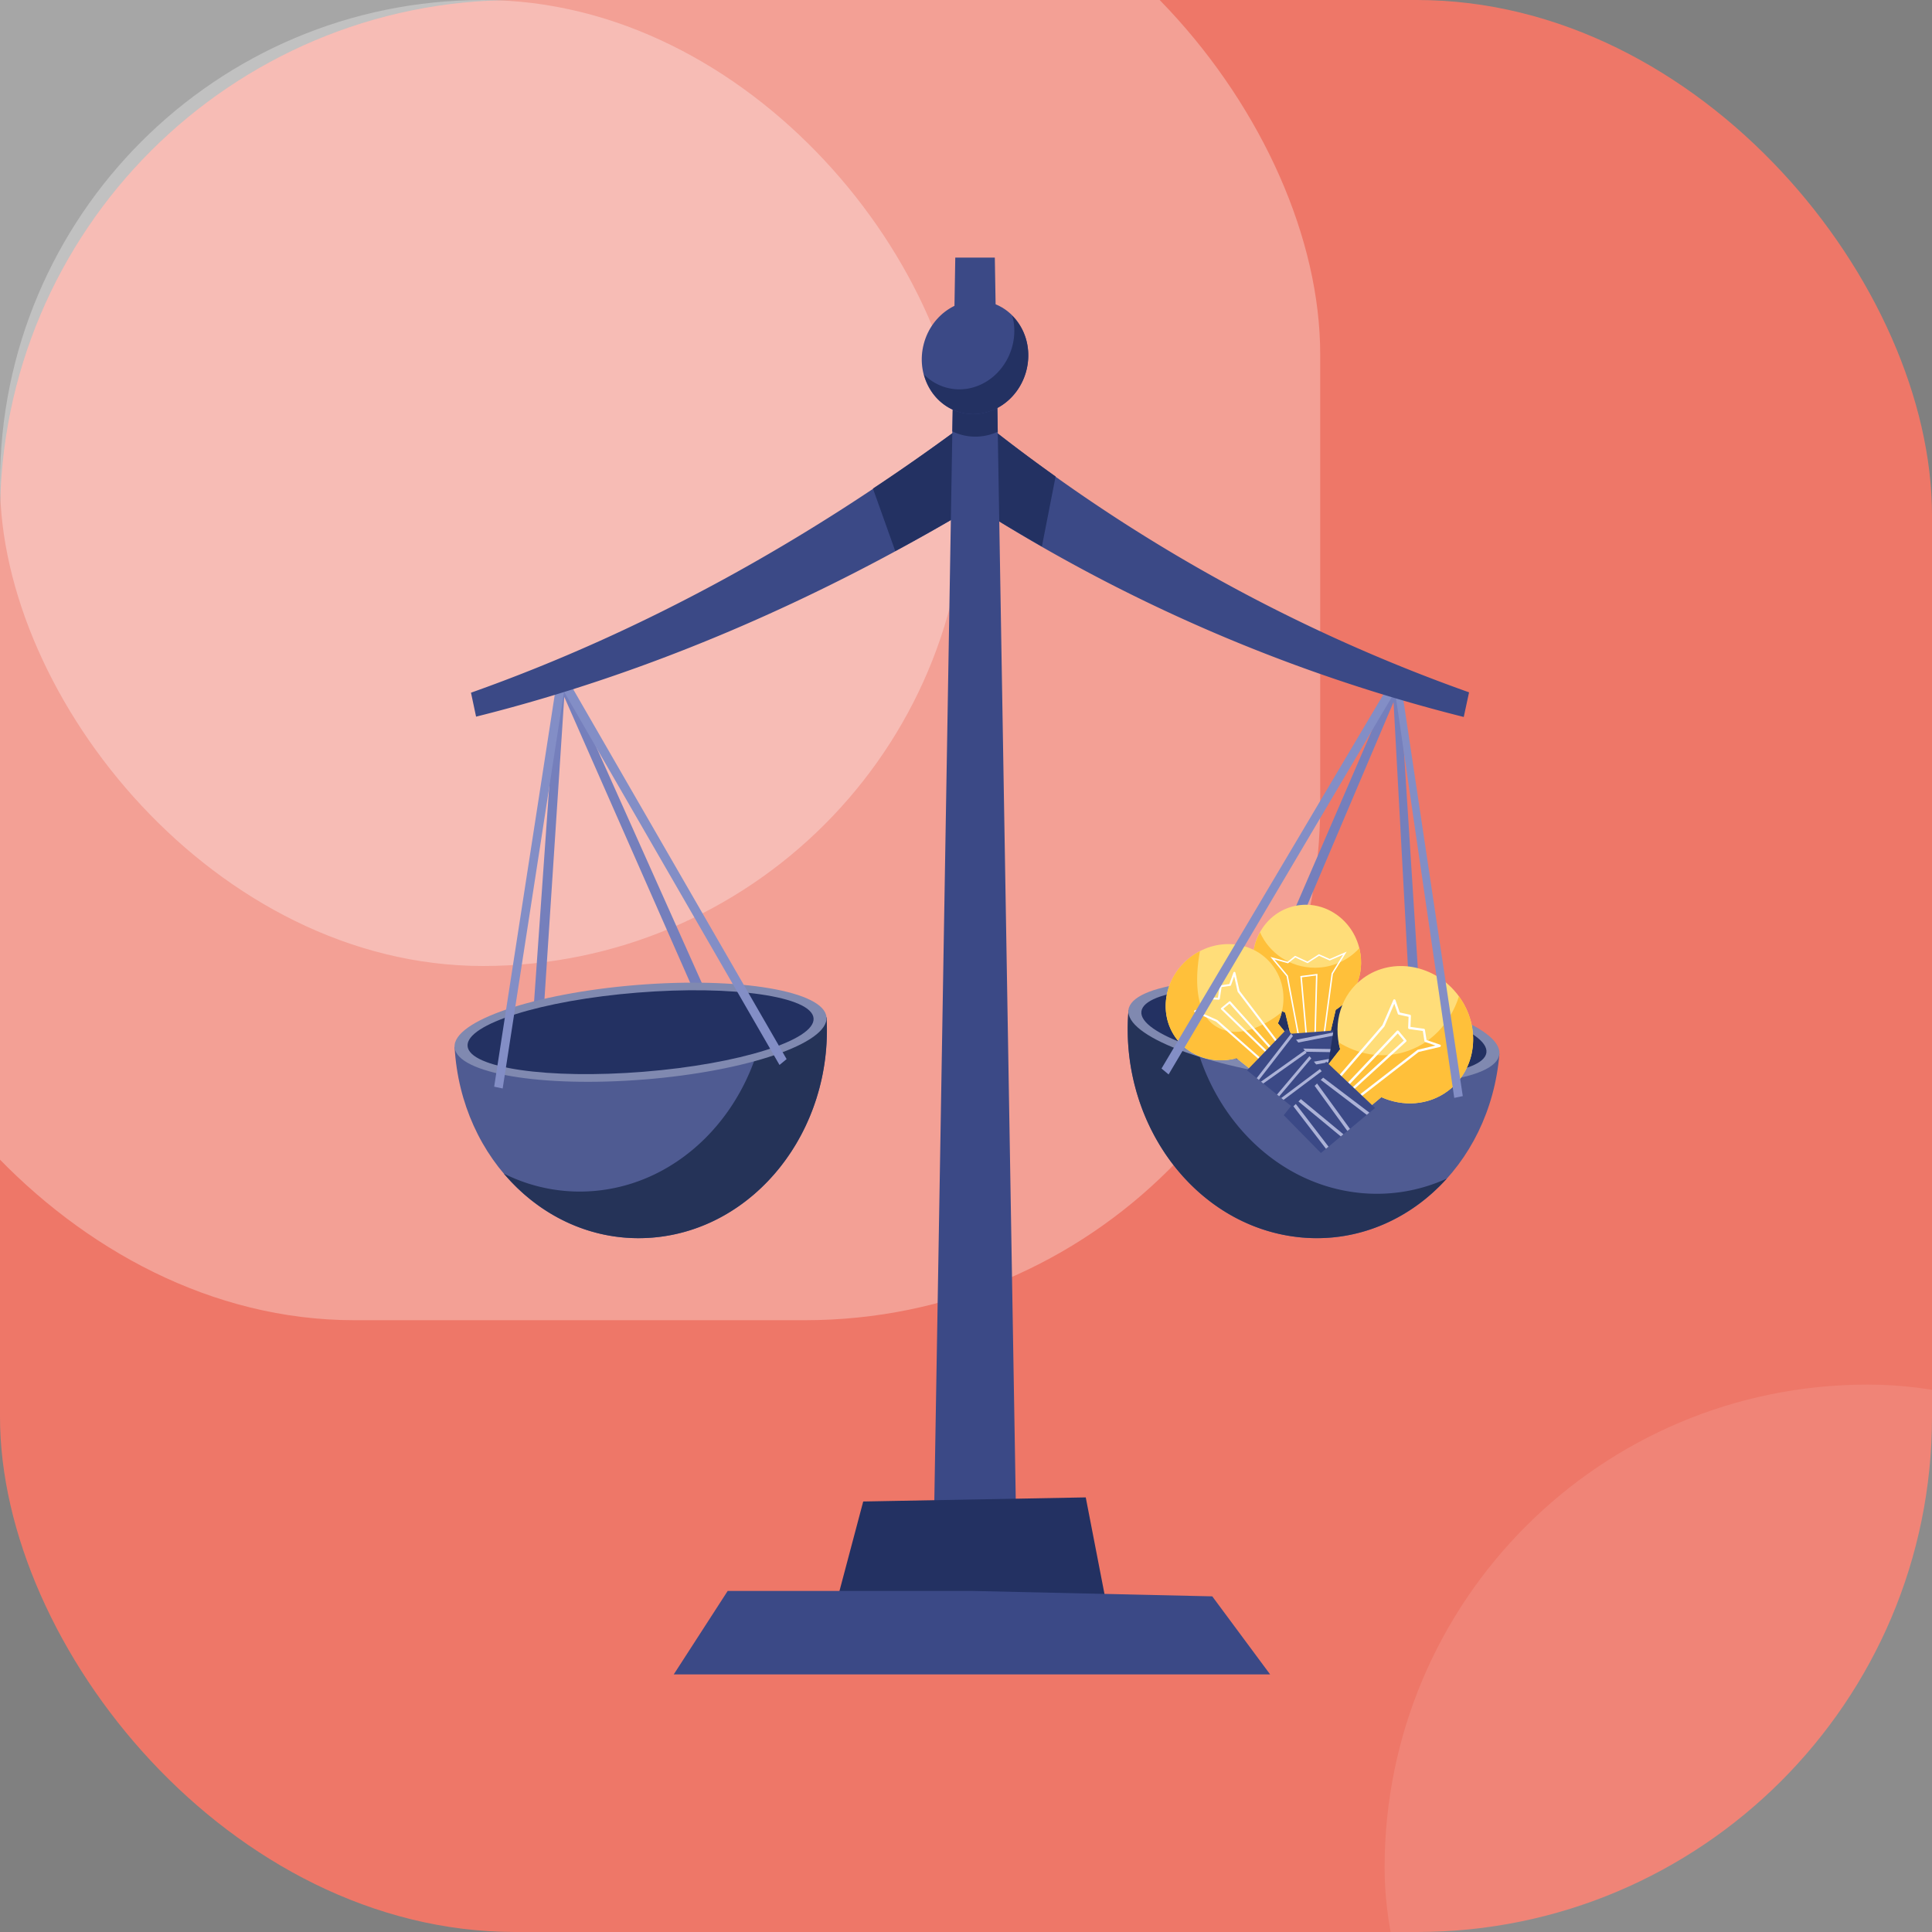 <svg width="60" height="60" viewBox="0 0 60 60" fill="none" xmlns="http://www.w3.org/2000/svg"><rect x="0" y="0" width="60" height="60" fill="#808080" stroke="none"/><g clip-path="url(#a)"><rect width="60" height="60" rx="16" fill="#EE7768"/><rect opacity=".3" width="30" height="30" rx="15" fill="#fff"/><rect opacity=".3" x="-5" y="-5" width="46" height="46" rx="16" fill="#fff"/><rect opacity=".1" x="43" y="43" width="30" height="30" rx="15" fill="#fff"/><path d="M43.436 20.766 38.793 31.51l.288.174 4.197-9.88.558 10.263.322-.025-.722-11.276Z" fill="#757FBC"/><path d="M40.281 38.416c-3.18-.371-5.526-3.523-5.235-7.038l11.52 1.349c-.29 3.514-3.104 6.062-6.285 5.69Z" fill="#4F5B92"/><path d="M36.968 31.602c.41 2.824 2.493 5.122 5.18 5.436a5.216 5.216 0 0 0 2.784-.437c-1.173 1.302-2.853 2.025-4.65 1.815-3.182-.372-5.526-3.524-5.236-7.039l1.922.226Z" fill="#253358"/><path d="M46.563 32.741c.097-.806-2.404-1.768-5.584-2.148-3.18-.38-5.837-.034-5.934.772-.096.807 2.404 1.768 5.585 2.148 3.18.38 5.837.034 5.933-.772Z" fill="#8089B0"/><path d="M46.162 32.687c.08-.675-2.253-1.507-5.212-1.859-2.959-.352-5.423-.09-5.503.585-.08.675 2.253 1.507 5.212 1.859 2.96.352 5.423.09 5.503-.585Z" fill="#233162"/><path d="M42.226 29.493c-.21-.95-1.113-1.557-2.017-1.357-.905.2-1.468 1.13-1.258 2.08.124.564.494 1.008.963 1.234l.348 1.451.867-.043.353-1.496c.59-.375.91-1.116.744-1.869Z" fill="#FFDD79"/><path d="M42.214 29.449c-.34.37-.83.604-1.379.604-.764 0-1.42-.453-1.704-1.1-.203.367-.28.814-.18 1.265.124.563.493 1.007.963 1.233l.348 1.451.866-.043.354-1.496c.59-.375.91-1.116.744-1.869-.003-.016-.008-.03-.012-.045Z" fill="#FFC03A"/><path d="m41.296 29.782-.335-.149-.356.23-.385-.18-.23.184-.537-.15.503.603.508 2.684.043-.008-.509-2.69V30.3l-.42-.502.421.118.227-.181.382.177.357-.229.331.146.415-.179-.355.575-.003.004-.372 2.768.044.006.37-2.759.427-.69-.526.228Z" fill="#fff"/><path d="m40.614 32.906.045-.005-.228-2.55.438-.056-.07 2.608.044.001.072-2.66-.532.068.231 2.594Z" fill="#fff"/><path d="m40.027 32.108 1.385-.104-.287 1.8h-.932l-.166-1.696Z" fill="#3B4986"/><path d="m40.133 33.192 1.121-.203.016-.103-1.147.209.01.097Z" fill="#ACB2D7"/><path d="m41.178 33.465-1.03-.126.01.1 1.005.122.015-.096Z" fill="#3B4986"/><path d="m40.048 32.33.01.098 1.328-.26.016-.103-1.354.266ZM40.07 32.558l.01.097 1.224.02.016-.097-1.25-.02Z" fill="#ACB2D7"/><path d="M45.294 30.922c-.724-.97-2.048-1.212-2.96-.543-.69.506-.943 1.388-.715 2.207l-1.554 1.994 1.02 1.004 1.814-1.51c.67.3 1.452.258 2.054-.184.911-.67 1.064-1.998.34-2.968Z" fill="#FFDD79"/><path d="M45.309 30.943c-.267.837-.887 1.506-1.732 1.74-.693.194-1.407.06-2.005-.313.012.072.028.144.048.215l-1.555 1.994 1.021 1.004 1.814-1.51c.67.3 1.452.258 2.054-.184.904-.664 1.06-1.978.355-2.946Z" fill="#FFC03A"/><path d="M44.746 32.478a.037.037 0 0 0-.027-.036l-.416-.143-.05-.317a.04.04 0 0 0-.033-.033l-.417-.058.014-.338a.038.038 0 0 0-.03-.04l-.316-.069-.133-.383a.037.037 0 0 0-.033-.026.032.032 0 0 0-.034.02l-.34.783-2.107 2.444.055.05 2.11-2.448.006-.008.306-.706.11.316a.038.038 0 0 0 .029.025l.305.067-.014.34c-.001.02.014.037.033.04l.423.06.05.312a.039.039 0 0 0 .025.03l.319.11-.552.131a.03.03 0 0 0-.012.007l-2.783 2.157.046.059 2.777-2.154.662-.157c.017-.006.028-.02.027-.035Z" fill="#fff"/><path d="m41.612 34.13.05.055 2.007-1.836c.014-.012.014-.034.002-.05l-.235-.283a.04.04 0 0 0-.027-.014c-.01 0-.02.003-.027.01l-1.928 2.037.053.052 1.902-2.008.187.223-1.984 1.814Z" fill="#fff"/><path d="m41.186 32.972 1.518 1.436-1.682 1.4-1.153-1.175 1.317-1.661Z" fill="#3B4986"/><path d="m40.253 34.147 1.387 1.146.08-.067-1.402-1.16-.065.081ZM41.259 35.611l-1.065-1.389-.066.084 1.051 1.37.08-.065ZM40.905 33.325l-.064.08 1.605 1.217.082-.068-1.623-1.23ZM40.78 33.482l-.066.084 1.13 1.557.08-.065-1.143-1.576Z" fill="#ACB2D7"/><path d="M37.007 29.7c-.837.61-1.058 1.745-.492 2.532.428.595 1.181.821 1.886.632l1.695 1.35.87-.866-1.28-1.569c.264-.572.234-1.243-.14-1.762-.565-.787-1.702-.93-2.54-.318Z" fill="#FFDD79"/><path d="m40.705 33.028-1.018-1.249c.052-.113.092-.229.12-.348-.252.208-1.244.946-2.052.44-.758-.475-.583-1.835-.49-2.33a2.033 2.033 0 0 0-.257.157c-.838.612-1.058 1.746-.492 2.533.428.595 1.181.821 1.886.632l1.289 1.026 1.014-.86Z" fill="#FFC03A"/><path d="M38.335 30.182a.033.033 0 0 0-.03.022l-.127.356-.272.04a.034.034 0 0 0-.029.027l-.053.358-.29-.015c-.017-.001-.03.01-.034.025l-.062.27-.33.111a.033.033 0 0 0-.022.028.03.03 0 0 0 .017.03l.668.297 2.077 1.828.043-.047-2.08-1.83a.021.021 0 0 0-.008-.005l-.602-.269.272-.091a.036.036 0 0 0 .022-.024l.06-.261.293.015a.034.034 0 0 0 .034-.029l.055-.363.268-.039a.034.034 0 0 0 .026-.022l.097-.273.107.474c.001.003.003.008.006.01l1.825 2.405.05-.039-1.821-2.4-.13-.569a.032.032 0 0 0-.03-.02Z" fill="#fff"/><path d="m39.724 32.883.048-.042-1.558-1.737c-.01-.012-.029-.013-.042-.002l-.245.2a.033.033 0 0 0-.013.022c0 .009.003.017.01.023l1.729 1.672.044-.046-1.706-1.648.193-.158 1.54 1.716Z" fill="#fff"/><path d="m38.727 33.239 1.245-1.29 1.185 1.455-1.017.98-1.413-1.145Z" fill="#3B4986"/><path d="m39.727 34.048.996-1.178-.057-.07-1.008 1.193.07.055ZM40.991 33.2l-1.2.9.071.058 1.185-.89-.056-.068ZM39.028 33.483l.069.056 1.057-1.366-.058-.07-1.068 1.38ZM39.161 33.591l.072.058 1.345-.955-.056-.07-1.36.967Z" fill="#ACB2D7"/><path d="m43.437 20.766-7.365 12.418.22.184 7.032-11.891 1.839 12.619.265-.056-1.991-13.274Z" fill="#838EC6"/><path d="m17.33 20.544-.838 11.9.322.03.71-10.83 4.424 10.043.286-.18-4.904-10.963Z" fill="#757FBC"/><path d="M20.248 38.436c3.19-.252 5.617-3.314 5.42-6.839l-11.55.915c.195 3.524 2.94 6.176 6.13 5.924Z" fill="#4F5B92"/><path d="M23.74 31.75c-.484 2.806-2.626 5.026-5.32 5.239a5.256 5.256 0 0 1-2.772-.542c1.14 1.346 2.799 2.132 4.602 1.989 3.19-.252 5.616-3.314 5.42-6.839l-1.93.153Z" fill="#253358"/><path d="M20.011 33.525c3.19-.258 5.722-1.124 5.656-1.934-.065-.81-2.703-1.259-5.893-1.001-3.189.258-5.72 1.123-5.656 1.934.066.81 2.704 1.258 5.893 1Z" fill="#8089B0"/><path d="M19.992 33.284c2.967-.239 5.329-.982 5.274-1.66-.054-.68-2.504-1.035-5.471-.797-2.968.239-5.329.982-5.274 1.66.054.68 2.504 1.036 5.471.797Z" fill="#233162"/><path d="m17.37 20.658-2.023 13.09.264.056 1.905-12.325 6.692 11.594.221-.182-7.059-12.233Z" fill="#838EC6"/><path d="M45.623 21.501a52.1 52.1 0 0 1-14.818-8.18l-.503-.396-.521.38-.003.001c-4.704 3.487-9.789 6.306-15.151 8.206l.158.744c5.35-1.335 10.559-3.589 15.483-6.54a51.555 51.555 0 0 0 15.19 6.55l.165-.765Z" fill="#3B4986"/><path d="M27.803 17.113a63.34 63.34 0 0 0 2.466-1.397c.688.439 1.386.854 2.088 1.256l.426-2.175a52.115 52.115 0 0 1-1.978-1.477l-.502-.396-.521.38-.003.002a64.61 64.61 0 0 1-2.669 1.866l.693 1.941Z" fill="#233162"/><path d="M30.895 8h-1.228l-.701 41.576h2.63L30.895 8Z" fill="#3B4986"/><path d="M30.926 9.86a1.65 1.65 0 0 0-.814-.06c-.17.032-.329.096-.478.173l-.058 3.424a1.647 1.647 0 0 0 1.41.01l-.06-3.547ZM26.054 49.471l.754-2.841 6.911-.127.596 3.073-8.261-.105Z" fill="#233162"/><path d="m37.648 49.576-7.463-.168h-7.586L20.924 52h18.521l-1.797-2.424ZM31.87 11.517c.25-.944-.261-1.898-1.14-2.13-.878-.23-1.792.347-2.041 1.292-.249.944.262 1.897 1.14 2.129.879.232 1.793-.347 2.042-1.291Z" fill="#3B4986"/><path d="M31.919 10.797a1.71 1.71 0 0 0-.486-.994c.02.074.042.147.052.226.125.958-.507 1.87-1.412 2.037a1.535 1.535 0 0 1-1.378-.438c.218.829.982 1.36 1.812 1.206.905-.167 1.537-1.08 1.412-2.037Z" fill="#233162"/></g><defs><clipPath id="a"><path fill="#fff" d="M0 0h60v60H0z"/></clipPath></defs></svg>